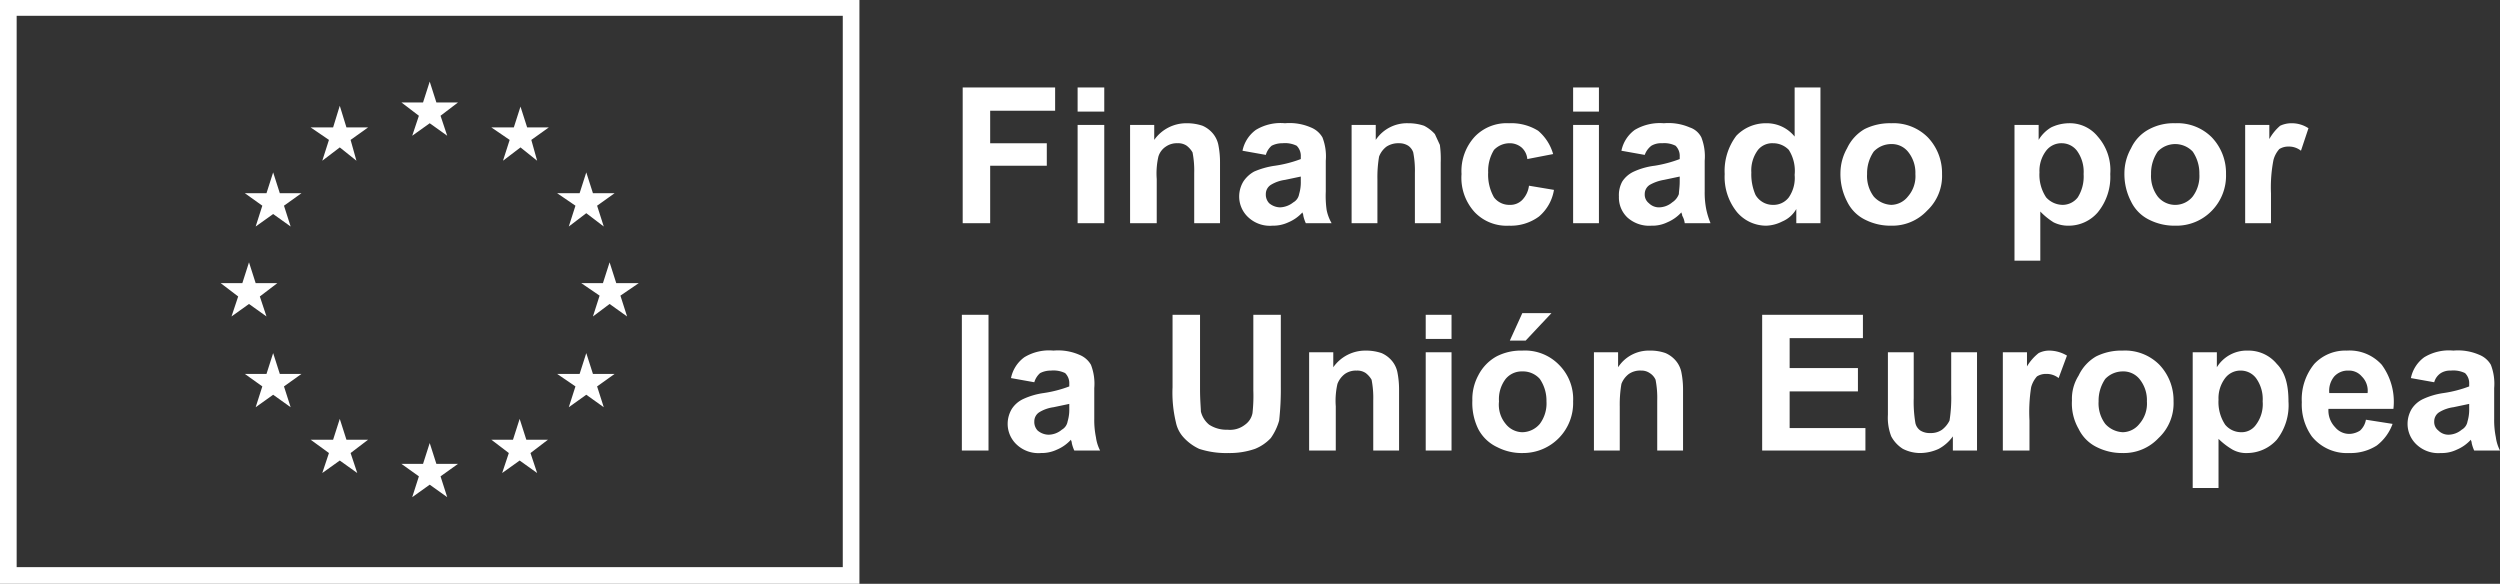<svg xmlns="http://www.w3.org/2000/svg" id="Layer_1" data-name="Layer 1" viewBox="0 0 300.2 70.1"><rect x="0" y="0" width="300.2" height="70.1" fill="#333333" stroke="none"/><defs><style>.cls-1{fill:#fff;}</style></defs><title>ES_FundedbytheEU</title><path class="cls-1" d="M61.5,44.3" transform="translate(-9.9 -8.6)"></path><path class="cls-1" d="M9.9,8.6V78.7H113.1V8.6ZM111.1,76.7H11.9V10.5h99.2Z" transform="translate(-9.9 -8.6)"></path><path class="cls-1" d="M61.5,43.6" transform="translate(-9.9 -8.6)"></path><polyline class="cls-1" points="49.5 16.3 51.6 14.8 53.7 16.3 52.9 13.9 55 12.3 52.4 12.3 51.6 9.8 50.8 12.3 48.2 12.3 50.3 13.9 49.5 16.3"></polyline><polyline class="cls-1" points="38.7 19.3 40.8 17.7 42.8 19.3 42.1 16.8 44.2 15.3 41.6 15.3 40.8 12.7 40 15.3 37.3 15.3 39.5 16.8 38.7 19.3"></polyline><polyline class="cls-1" points="32.8 20.7 32 23.2 29.4 23.2 31.5 24.7 30.7 27.2 32.8 25.7 34.9 27.2 34.1 24.7 36.2 23.2 33.6 23.2 32.8 20.7"></polyline><polyline class="cls-1" points="29.9 36.5 32 38 31.2 35.6 33.3 34 30.7 34 29.9 31.5 29.1 34 26.5 34 28.6 35.6 27.8 38 29.9 36.5"></polyline><polyline class="cls-1" points="33.6 44.9 32.8 42.4 32 44.9 29.4 44.9 31.5 46.4 30.7 48.9 32.8 47.4 34.9 48.9 34.1 46.4 36.2 44.9 33.6 44.9"></polyline><polyline class="cls-1" points="41.6 52.8 40.8 50.3 40 52.8 37.3 52.8 39.5 54.4 38.7 56.8 40.8 55.3 42.9 56.8 42.1 54.4 44.2 52.8 41.6 52.8"></polyline><polyline class="cls-1" points="52.4 55.7 51.6 53.2 50.8 55.7 48.2 55.7 50.3 57.2 49.5 59.7 51.6 58.2 53.7 59.7 52.9 57.2 55 55.7 52.4 55.7"></polyline><polyline class="cls-1" points="63.2 52.8 62.4 50.3 61.6 52.8 59 52.8 61.1 54.4 60.3 56.8 62.4 55.3 64.5 56.8 63.7 54.4 65.8 52.8 63.2 52.8"></polyline><polyline class="cls-1" points="71.2 44.9 70.4 42.4 69.6 44.9 66.9 44.9 69.1 46.4 68.3 48.9 70.4 47.4 72.5 48.9 71.7 46.4 73.8 44.9 71.2 44.9"></polyline><polyline class="cls-1" points="76.7 34 74 34 73.2 31.5 72.4 34 69.8 34 72 35.5 71.2 38 73.2 36.5 75.3 38 74.5 35.5 76.7 34"></polyline><polyline class="cls-1" points="68.3 27.2 70.4 25.6 72.5 27.2 71.7 24.7 73.8 23.2 71.2 23.2 70.4 20.7 69.6 23.2 66.9 23.2 69.1 24.7 68.3 27.2"></polyline><polyline class="cls-1" points="62.5 12.8 61.7 15.3 59 15.3 61.2 16.8 60.4 19.3 62.5 17.7 64.5 19.3 63.8 16.8 65.9 15.3 63.3 15.3 62.5 12.8"></polyline><path class="cls-1" d="M125.5,35.4V19.1h11.1v2.8h-7.8v3.9h6.8v2.7h-6.8v6.9Z" transform="translate(-9.9 -8.6)"></path><path class="cls-1" d="M139.3,22V19.1h3.2V22Zm0,13.4V23.6h3.2V35.4Z" transform="translate(-9.9 -8.6)"></path><path class="cls-1" d="M156.4,35.4h-3.1v-6a11.4,11.4,0,0,0-.2-2.5,2.7,2.7,0,0,0-.7-.8,1.8,1.8,0,0,0-1.1-.3,2.3,2.3,0,0,0-1.4.4,2.2,2.2,0,0,0-.9,1.2,9.1,9.1,0,0,0-.2,2.7v5.3h-3.2V23.6h2.9v1.8a4.7,4.7,0,0,1,3.9-2,5.8,5.8,0,0,1,1.9.3,3.4,3.4,0,0,1,1.3,1,3.1,3.1,0,0,1,.6,1.3,10.6,10.6,0,0,1,.2,2.1Z" transform="translate(-9.9 -8.6)"></path><path class="cls-1" d="M161.9,27.2l-2.8-.5a4.1,4.1,0,0,1,1.6-2.5,5.7,5.7,0,0,1,3.5-.8,6.4,6.4,0,0,1,3.1.5,2.8,2.8,0,0,1,1.4,1.2,6.3,6.3,0,0,1,.4,2.8v3.7a12.2,12.2,0,0,0,.1,2.2,5.2,5.2,0,0,0,.6,1.6h-3.1a4.6,4.6,0,0,1-.3-.9c0-.2-.1-.3-.1-.4a4.8,4.8,0,0,1-1.7,1.2,4.3,4.3,0,0,1-1.9.4,3.8,3.8,0,0,1-2.9-1,3.4,3.4,0,0,1-1.1-2.5,3.5,3.5,0,0,1,.5-1.8,3.7,3.7,0,0,1,1.3-1.2,9.6,9.6,0,0,1,2.5-.7,14.6,14.6,0,0,0,3.1-.8v-.3a1.7,1.7,0,0,0-.5-1.3,3.2,3.2,0,0,0-1.7-.3,2.8,2.8,0,0,0-1.3.3A2.3,2.3,0,0,0,161.9,27.2Zm4.2,2.6-1.9.4a4.4,4.4,0,0,0-1.7.6,1.3,1.3,0,0,0-.6,1.1,1.5,1.5,0,0,0,.4,1.1,2.1,2.1,0,0,0,1.3.5,2.7,2.7,0,0,0,1.6-.6,1.4,1.4,0,0,0,.7-1,4.9,4.9,0,0,0,.2-1.5Z" transform="translate(-9.9 -8.6)"></path><path class="cls-1" d="M182.9,35.4h-3.1v-6a11.4,11.4,0,0,0-.2-2.5,1.6,1.6,0,0,0-.6-.8,2,2,0,0,0-1.1-.3,2.6,2.6,0,0,0-1.5.4,2.7,2.7,0,0,0-.9,1.2,14.7,14.7,0,0,0-.2,2.7v5.3h-3.1V23.6h2.9v1.8a4.5,4.5,0,0,1,3.9-2,5.8,5.8,0,0,1,1.9.3,4.5,4.5,0,0,1,1.3,1l.6,1.3a12.2,12.2,0,0,1,.1,2.1Z" transform="translate(-9.9 -8.6)"></path><path class="cls-1" d="M196.4,27.1l-3.1.6a2.1,2.1,0,0,0-.7-1.4,2.2,2.2,0,0,0-1.4-.5,2.6,2.6,0,0,0-1.9.8,4.8,4.8,0,0,0-.7,2.7,5.5,5.5,0,0,0,.7,3,2.3,2.3,0,0,0,1.9.9,2,2,0,0,0,1.5-.6,3,3,0,0,0,.8-1.7l3,.5a5.3,5.3,0,0,1-1.8,3.2,5.7,5.7,0,0,1-3.6,1.1,5.3,5.3,0,0,1-4.1-1.6,6.1,6.1,0,0,1-1.6-4.6A6.1,6.1,0,0,1,187,25a5.3,5.3,0,0,1,4.1-1.6,6.1,6.1,0,0,1,3.5.9A5.7,5.7,0,0,1,196.4,27.1Z" transform="translate(-9.9 -8.6)"></path><path class="cls-1" d="M198.8,22V19.1h3.1V22Zm0,13.4V23.6h3.1V35.4Z" transform="translate(-9.9 -8.6)"></path><path class="cls-1" d="M207.4,27.2l-2.8-.5a4.1,4.1,0,0,1,1.6-2.5,5.9,5.9,0,0,1,3.5-.8,6.4,6.4,0,0,1,3.1.5,2.4,2.4,0,0,1,1.4,1.2,6.3,6.3,0,0,1,.4,2.8v3.7a10.2,10.2,0,0,0,.2,2.2,9.8,9.8,0,0,0,.5,1.6h-3.1a2.3,2.3,0,0,0-.3-.9c0-.2-.1-.3-.1-.4a4.8,4.8,0,0,1-1.7,1.2,4.1,4.1,0,0,1-1.9.4,3.9,3.9,0,0,1-2.9-1,3.3,3.3,0,0,1-1-2.5,3.4,3.4,0,0,1,.4-1.8,3.3,3.3,0,0,1,1.4-1.2,8.5,8.5,0,0,1,2.5-.7,15.1,15.1,0,0,0,3-.8v-.3a1.7,1.7,0,0,0-.5-1.3,3,3,0,0,0-1.6-.3,2.3,2.3,0,0,0-1.3.3A2.4,2.4,0,0,0,207.4,27.2Zm4.2,2.6-1.9.4a5.2,5.2,0,0,0-1.7.6,1.3,1.3,0,0,0-.6,1.1,1.3,1.3,0,0,0,.5,1.1,1.7,1.7,0,0,0,1.2.5,2.5,2.5,0,0,0,1.6-.6,2,2,0,0,0,.8-1c0-.3.1-.8.1-1.5Z" transform="translate(-9.9 -8.6)"></path><path class="cls-1" d="M228.5,35.4h-2.9V33.7a3.5,3.5,0,0,1-1.7,1.5,4.5,4.5,0,0,1-1.9.5,4.6,4.6,0,0,1-3.5-1.6,6.7,6.7,0,0,1-1.5-4.6,7,7,0,0,1,1.4-4.6,4.9,4.9,0,0,1,3.6-1.5,4.3,4.3,0,0,1,3.4,1.6V19.1h3.1Zm-8.3-6.1a6.2,6.2,0,0,0,.5,2.7,2.4,2.4,0,0,0,2.1,1.2,2.3,2.3,0,0,0,1.9-.9,4.1,4.1,0,0,0,.7-2.7,4.7,4.7,0,0,0-.7-3,2.6,2.6,0,0,0-1.9-.8,2.2,2.2,0,0,0-1.8.8A4.1,4.1,0,0,0,220.2,29.3Z" transform="translate(-9.9 -8.6)"></path><path class="cls-1" d="M230.9,29.4a6.1,6.1,0,0,1,.8-3,5.2,5.2,0,0,1,2.1-2.3,6.8,6.8,0,0,1,3.2-.7,5.8,5.8,0,0,1,4.4,1.7,6.2,6.2,0,0,1,1.7,4.4,5.7,5.7,0,0,1-1.8,4.4,5.7,5.7,0,0,1-4.3,1.8,6.7,6.7,0,0,1-3.1-.7,4.7,4.7,0,0,1-2.2-2.2A7.1,7.1,0,0,1,230.9,29.4Zm3.2.1a4.1,4.1,0,0,0,.8,2.7,3,3,0,0,0,2.1,1,2.6,2.6,0,0,0,2-1,3.7,3.7,0,0,0,.9-2.7,4,4,0,0,0-.9-2.7,2.5,2.5,0,0,0-2-.9,2.9,2.9,0,0,0-2.1.9A4.6,4.6,0,0,0,234.1,29.5Z" transform="translate(-9.9 -8.6)"></path><path class="cls-1" d="M251.8,23.6h2.9v1.8a4.3,4.3,0,0,1,1.5-1.5,5,5,0,0,1,2.1-.5,4.3,4.3,0,0,1,3.5,1.6,6.1,6.1,0,0,1,1.5,4.5,6.7,6.7,0,0,1-1.5,4.6,4.6,4.6,0,0,1-3.5,1.6,3.9,3.9,0,0,1-1.8-.4,8.3,8.3,0,0,1-1.6-1.3v5.9h-3.1Zm3,5.7a4.9,4.9,0,0,0,.8,3,2.7,2.7,0,0,0,2,.9,2.3,2.3,0,0,0,1.8-.9,4.7,4.7,0,0,0,.7-2.8,4.3,4.3,0,0,0-.8-2.8,2.3,2.3,0,0,0-1.8-.9,2.3,2.3,0,0,0-1.9.9A4,4,0,0,0,254.8,29.3Z" transform="translate(-9.9 -8.6)"></path><path class="cls-1" d="M265,29.4a6.1,6.1,0,0,1,.8-3,4.9,4.9,0,0,1,2.2-2.3,6.2,6.2,0,0,1,3.1-.7,5.8,5.8,0,0,1,4.4,1.7,6.2,6.2,0,0,1,1.7,4.4,6,6,0,0,1-1.7,4.4,5.9,5.9,0,0,1-4.4,1.8A6.7,6.7,0,0,1,268,35a4.7,4.7,0,0,1-2.2-2.2A7.1,7.1,0,0,1,265,29.4Zm3.2.1a4.1,4.1,0,0,0,.8,2.7,2.7,2.7,0,0,0,4.2,0,4.1,4.1,0,0,0,.8-2.7,4.6,4.6,0,0,0-.8-2.7,2.9,2.9,0,0,0-4.2,0A4.6,4.6,0,0,0,268.2,29.5Z" transform="translate(-9.9 -8.6)"></path><path class="cls-1" d="M282.6,35.4h-3.1V23.6h2.9v1.7a5.8,5.8,0,0,1,1.3-1.6,3.2,3.2,0,0,1,1.4-.3,3.6,3.6,0,0,1,2,.6l-.9,2.7a2.3,2.3,0,0,0-1.5-.5,2,2,0,0,0-1.1.3,3.2,3.2,0,0,0-.7,1.3,17.1,17.1,0,0,0-.3,4Z" transform="translate(-9.9 -8.6)"></path><path class="cls-1" d="M125.4,62.7V46.4h3.2V62.7Z" transform="translate(-9.9 -8.6)"></path><path class="cls-1" d="M134.1,54.5l-2.8-.5a4.1,4.1,0,0,1,1.6-2.5,5.7,5.7,0,0,1,3.5-.8,6.4,6.4,0,0,1,3.1.5,2.8,2.8,0,0,1,1.4,1.2,6.3,6.3,0,0,1,.4,2.8v3.7a10.2,10.2,0,0,0,.2,2.2,4.9,4.9,0,0,0,.5,1.6h-3.1a4.6,4.6,0,0,1-.3-.9c0-.2-.1-.3-.1-.4a4.8,4.8,0,0,1-1.7,1.2,4.3,4.3,0,0,1-1.9.4,3.8,3.8,0,0,1-2.9-1,3.4,3.4,0,0,1-1.1-2.5,3.5,3.5,0,0,1,.5-1.8,3.3,3.3,0,0,1,1.4-1.2,8.7,8.7,0,0,1,2.4-.7,14.6,14.6,0,0,0,3.1-.8v-.3a1.7,1.7,0,0,0-.5-1.3,3.2,3.2,0,0,0-1.7-.3,2.8,2.8,0,0,0-1.3.3A2.3,2.3,0,0,0,134.1,54.5Zm4.2,2.6-1.9.4a4.4,4.4,0,0,0-1.7.6,1.3,1.3,0,0,0-.6,1.1,1.5,1.5,0,0,0,.4,1.1,2.1,2.1,0,0,0,1.3.5,2.5,2.5,0,0,0,1.6-.6,1.4,1.4,0,0,0,.7-1,4.9,4.9,0,0,0,.2-1.5Z" transform="translate(-9.9 -8.6)"></path><path class="cls-1" d="M150.7,46.4H154v8.9c0,1.4.1,2.3.1,2.7a2.9,2.9,0,0,0,1,1.6,3.8,3.8,0,0,0,2.2.6,2.9,2.9,0,0,0,2.1-.6,2.2,2.2,0,0,0,.9-1.4,18.6,18.6,0,0,0,.1-2.7V46.4h3.3V55a33.8,33.8,0,0,1-.2,4.1,6.8,6.8,0,0,1-1,2.1,5.3,5.3,0,0,1-1.9,1.3,9.3,9.3,0,0,1-3.2.5,10.4,10.4,0,0,1-3.5-.5,5.9,5.9,0,0,1-1.9-1.4,3.8,3.8,0,0,1-.9-1.8,15.2,15.2,0,0,1-.4-4.2Z" transform="translate(-9.9 -8.6)"></path><path class="cls-1" d="M177.9,62.7h-3.1v-6a11.4,11.4,0,0,0-.2-2.5,2.7,2.7,0,0,0-.7-.8,1.8,1.8,0,0,0-1.1-.3,2.3,2.3,0,0,0-1.4.4,2.7,2.7,0,0,0-.9,1.2,9.1,9.1,0,0,0-.2,2.7v5.3h-3.2V50.9H170v1.8a4.7,4.7,0,0,1,3.9-2,5.8,5.8,0,0,1,1.9.3,3.4,3.4,0,0,1,1.3,1,3.1,3.1,0,0,1,.6,1.3,10.6,10.6,0,0,1,.2,2.1Z" transform="translate(-9.9 -8.6)"></path><path class="cls-1" d="M181.1,49.3V46.4h3.1v2.9Zm0,13.4V50.9h3.1V62.7Z" transform="translate(-9.9 -8.6)"></path><path class="cls-1" d="M186.7,56.7a6,6,0,0,1,.7-3,5.4,5.4,0,0,1,2.2-2.3,6.4,6.4,0,0,1,3.1-.7,5.7,5.7,0,0,1,4.4,1.7,5.8,5.8,0,0,1,1.7,4.4,6,6,0,0,1-6,6.2,6.4,6.4,0,0,1-3.1-.7,4.9,4.9,0,0,1-2.3-2.2A7.1,7.1,0,0,1,186.7,56.7Zm3.2.1a3.6,3.6,0,0,0,.8,2.7,2.6,2.6,0,0,0,2,1,2.8,2.8,0,0,0,2.1-1,4.1,4.1,0,0,0,.8-2.7,4.6,4.6,0,0,0-.8-2.7,2.7,2.7,0,0,0-2.1-.9,2.5,2.5,0,0,0-2,.9A4,4,0,0,0,189.9,56.8Zm1.3-7.3,1.5-3.3h3.5l-3.1,3.3Z" transform="translate(-9.9 -8.6)"></path><path class="cls-1" d="M212,62.7h-3.1v-6a11.4,11.4,0,0,0-.2-2.5,1.8,1.8,0,0,0-.7-.8,1.7,1.7,0,0,0-1-.3,2.4,2.4,0,0,0-1.5.4,2.7,2.7,0,0,0-.9,1.2,14.7,14.7,0,0,0-.2,2.7v5.3h-3.1V50.9h2.9v1.8a4.4,4.4,0,0,1,3.8-2,5.4,5.4,0,0,1,1.9.3,3.4,3.4,0,0,1,1.3,1,3.1,3.1,0,0,1,.6,1.3,10.6,10.6,0,0,1,.2,2.1Z" transform="translate(-9.9 -8.6)"></path><path class="cls-1" d="M221.5,62.7V46.4h12.1v2.8h-8.8v3.6H233v2.8h-8.2V60h9.1v2.7Z" transform="translate(-9.9 -8.6)"></path><path class="cls-1" d="M244.4,62.7V61a5,5,0,0,1-1.7,1.5,5.4,5.4,0,0,1-2.2.5,4.6,4.6,0,0,1-2.1-.5A4,4,0,0,1,237,61a6.2,6.2,0,0,1-.4-2.6V50.9h3.1v5.5a15.3,15.3,0,0,0,.2,3,1.5,1.5,0,0,0,.6.9,2.1,2.1,0,0,0,1.2.3,2.3,2.3,0,0,0,1.4-.4,3.1,3.1,0,0,0,.9-1.1,17.3,17.3,0,0,0,.2-3.2v-5h3.1V62.7Z" transform="translate(-9.9 -8.6)"></path><path class="cls-1" d="M253.6,62.7h-3.2V50.9h2.9v1.7a5.8,5.8,0,0,1,1.4-1.6,2.8,2.8,0,0,1,1.3-.3,4.2,4.2,0,0,1,2.1.6l-1,2.7a2.3,2.3,0,0,0-1.5-.5,2,2,0,0,0-1.1.3,3.2,3.2,0,0,0-.7,1.3,19.1,19.1,0,0,0-.2,4Z" transform="translate(-9.9 -8.6)"></path><path class="cls-1" d="M258.7,56.7a5.2,5.2,0,0,1,.8-3,5.2,5.2,0,0,1,2.1-2.3,6.8,6.8,0,0,1,3.2-.7,5.8,5.8,0,0,1,4.4,1.7,6.2,6.2,0,0,1,1.7,4.4,5.7,5.7,0,0,1-1.8,4.4,5.7,5.7,0,0,1-4.3,1.8,6.7,6.7,0,0,1-3.1-.7,4.7,4.7,0,0,1-2.2-2.2A6.1,6.1,0,0,1,258.7,56.7Zm3.2.1a4.1,4.1,0,0,0,.8,2.7,3,3,0,0,0,2.1,1,2.6,2.6,0,0,0,2-1,3.7,3.7,0,0,0,.9-2.7,4,4,0,0,0-.9-2.7,2.5,2.5,0,0,0-2-.9,2.9,2.9,0,0,0-2.1.9A4.6,4.6,0,0,0,261.9,56.8Z" transform="translate(-9.9 -8.6)"></path><path class="cls-1" d="M273.2,50.9h2.9v1.8a4.2,4.2,0,0,1,3.7-2,4.4,4.4,0,0,1,3.5,1.6c1,1,1.4,2.5,1.4,4.5a6.7,6.7,0,0,1-1.4,4.6,4.8,4.8,0,0,1-3.5,1.6,3.4,3.4,0,0,1-1.8-.4,8.6,8.6,0,0,1-1.7-1.3v5.9h-3.1Zm3.1,5.7a4.9,4.9,0,0,0,.8,3,2.5,2.5,0,0,0,1.9.9,2.1,2.1,0,0,0,1.8-.9,4.1,4.1,0,0,0,.8-2.8,4.3,4.3,0,0,0-.8-2.8,2.3,2.3,0,0,0-1.8-.9,2.3,2.3,0,0,0-1.9.9A4,4,0,0,0,276.3,56.6Z" transform="translate(-9.9 -8.6)"></path><path class="cls-1" d="M294,59l3.2.5a5.7,5.7,0,0,1-1.9,2.6,5.8,5.8,0,0,1-3.3.9,5.4,5.4,0,0,1-4.5-2,6.6,6.6,0,0,1-1.2-4.1,6.7,6.7,0,0,1,1.5-4.6,5.1,5.1,0,0,1,3.9-1.6,5.2,5.2,0,0,1,4.2,1.7,7.5,7.5,0,0,1,1.4,5.3h-7.8a2.9,2.9,0,0,0,.8,2.2,2.2,2.2,0,0,0,1.8.8,2.5,2.5,0,0,0,1.2-.4A2.3,2.3,0,0,0,294,59Zm.2-3.2a2.4,2.4,0,0,0-.7-2,2,2,0,0,0-1.6-.7,2.2,2.2,0,0,0-1.7.7,2.7,2.7,0,0,0-.6,2Z" transform="translate(-9.9 -8.6)"></path><path class="cls-1" d="M302.2,54.5l-2.8-.5a4.1,4.1,0,0,1,1.6-2.5,5.7,5.7,0,0,1,3.5-.8,6.4,6.4,0,0,1,3.1.5,2.8,2.8,0,0,1,1.4,1.2,6.3,6.3,0,0,1,.4,2.8v3.7a10.2,10.2,0,0,0,.2,2.2,4.9,4.9,0,0,0,.5,1.6H307a4.6,4.6,0,0,1-.3-.9c0-.2-.1-.3-.1-.4a4.8,4.8,0,0,1-1.7,1.2,4.1,4.1,0,0,1-1.9.4,3.8,3.8,0,0,1-2.9-1,3.4,3.4,0,0,1-1.1-2.5,3.5,3.5,0,0,1,.5-1.8,3.3,3.3,0,0,1,1.4-1.2,8.7,8.7,0,0,1,2.4-.7,14.6,14.6,0,0,0,3.1-.8v-.3a1.7,1.7,0,0,0-.5-1.3,3.2,3.2,0,0,0-1.7-.3,2.1,2.1,0,0,0-1.2.3A1.9,1.9,0,0,0,302.2,54.5Zm4.2,2.6-1.9.4a4.4,4.4,0,0,0-1.7.6,1.3,1.3,0,0,0-.6,1.1,1.3,1.3,0,0,0,.5,1.1,1.7,1.7,0,0,0,1.2.5,2.5,2.5,0,0,0,1.6-.6,1.4,1.4,0,0,0,.7-1,4.9,4.9,0,0,0,.2-1.5Z" transform="translate(-9.9 -8.6)"></path></svg>
